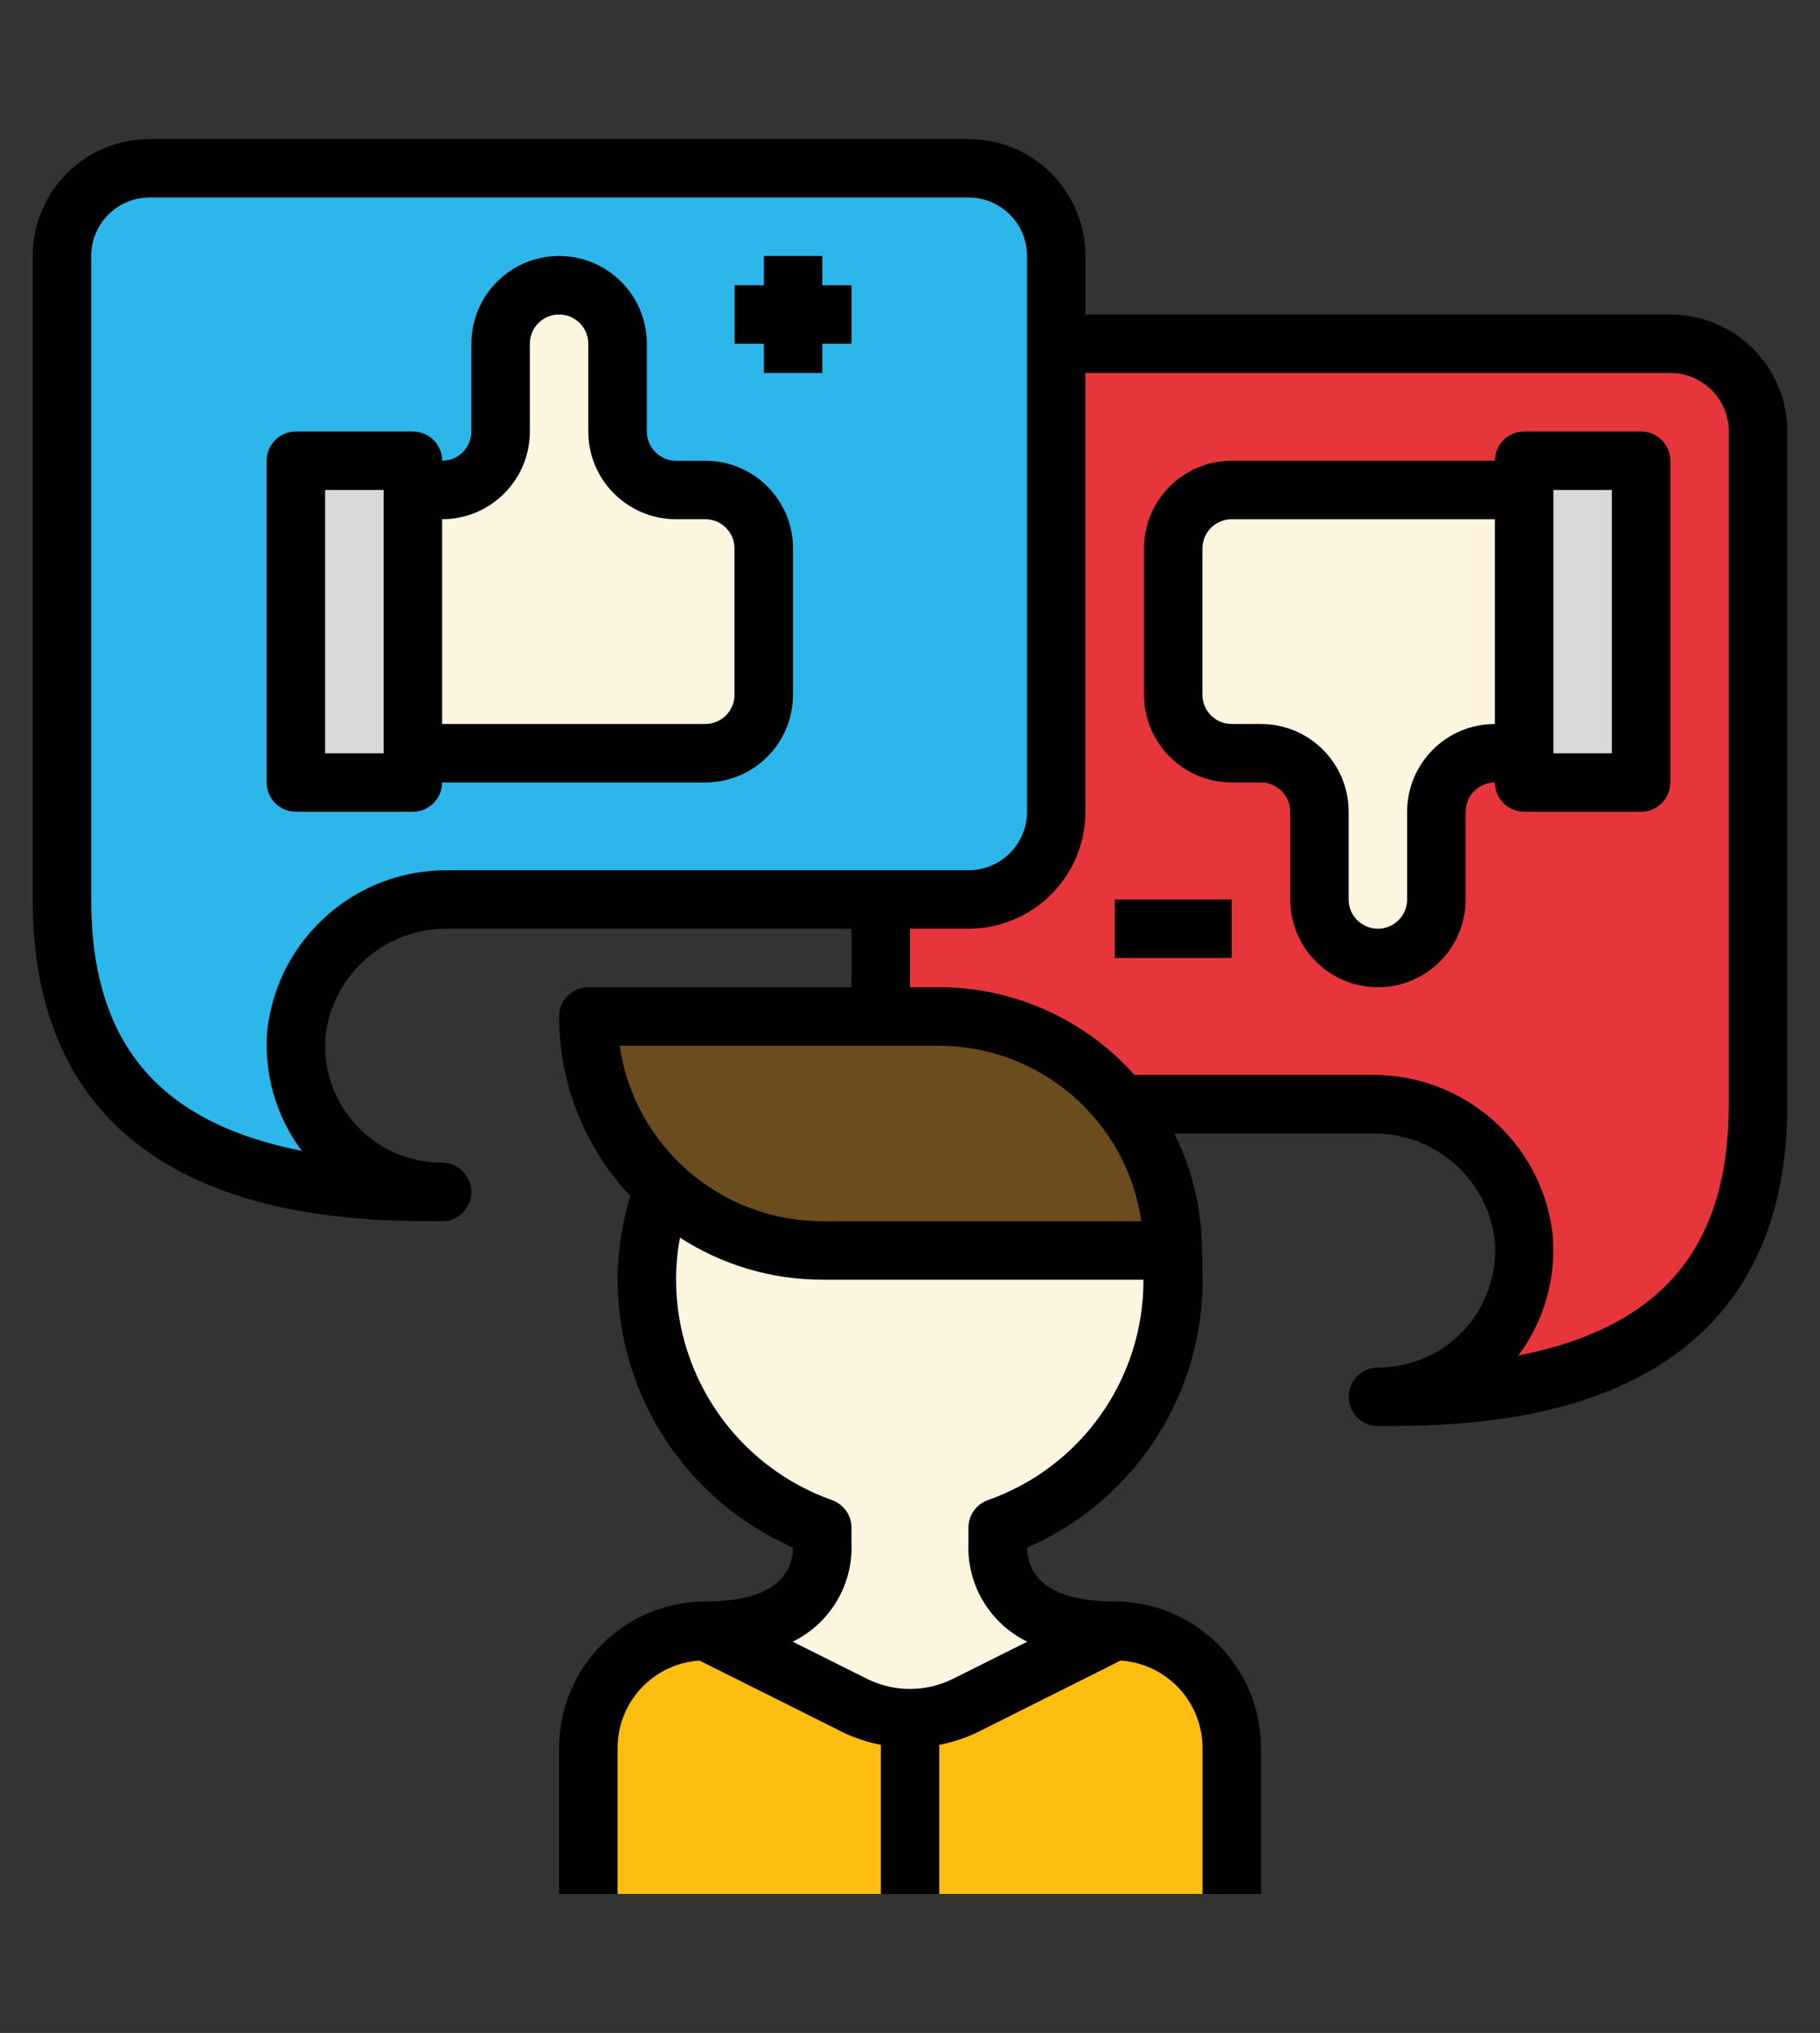 <?xml version="1.0" encoding="utf-8"?>
<!-- Generator: Adobe Illustrator 16.0.0, SVG Export Plug-In . SVG Version: 6.00 Build 0)  -->
<!DOCTYPE svg PUBLIC "-//W3C//DTD SVG 1.1//EN" "http://www.w3.org/Graphics/SVG/1.1/DTD/svg11.dtd">
<svg version="1.1" id="Layer_1" xmlns="http://www.w3.org/2000/svg" xmlns:xlink="http://www.w3.org/1999/xlink" x="0px" y="0px"
	 width="62.68px" height="70px" viewBox="0 0 62.68 70" enable-background="new 0 0 62.68 70" xml:space="preserve">
<rect x="0" y="0" width="62.68" height="70" fill="#333333" stroke="none"/>
<g id="Filled_Outline_1_">
	<path fill="#6EBBC7" d="M-1.745,73.794c-0.713-0.001-1.423,0.101-2.105,0.301c-0.386-5.508-5.313-9.67-11-9.294
		c-1.209,0.079-2.394,0.365-3.502,0.842c-2.93-6.604-10.831-9.656-17.65-6.82c-3.915,1.63-6.801,4.96-7.777,8.977
		c-0.123,0-0.244-0.018-0.368-0.018c-5.714,0-10.343,4.485-10.343,10.017c0,5.532,4.629,10.017,10.343,10.017h42.403
		c3.998,0,7.238-3.14,7.238-7.012c0-3.871-3.24-7.012-7.238-7.012l0,0V73.794z"/>
	<path fill="#010101" d="M-1.745,72.793c-0.407,0-0.815,0.029-1.22,0.089c-0.969-5.255-5.679-9.087-11.19-9.103
		c-1.252-0.002-2.494,0.198-3.676,0.593c-3.655-6.884-12.379-9.593-19.487-6.054c-3.511,1.748-6.131,4.809-7.254,8.474
		c-6.279,0.231-11.174,5.349-10.934,11.43c0.233,5.913,5.248,10.592,11.358,10.597h3.102v18.028h15.515v4.192
		c-0.876,0.303-1.566,0.97-1.88,1.819h-15.704v2.002h15.704c0.561,1.558,2.319,2.381,3.927,1.838c0.89-0.3,1.589-0.977,1.898-1.838
		h15.705v-2.002h-15.705c-0.313-0.85-1.003-1.517-1.879-1.819v-4.192h15.513V88.818h6.207c4.57,0,8.273-3.588,8.273-8.012
		C6.528,76.381,2.825,72.793-1.745,72.793z M-24.5,114.86c-0.569,0-1.032-0.448-1.032-1.002s0.463-1,1.032-1
		c0.572,0,1.035,0.446,1.035,1S-23.928,114.86-24.5,114.86z M-10.02,84.813h-28.959v-8.014h28.959V84.813z M-10.02,104.844h-28.959
		v-8.012h28.959V104.844z M-38.979,94.829v-8.014h28.959v8.014H-38.979z M-1.745,86.815h-6.207V74.797h-33.094v12.019h-3.102
		c-5.142,0-9.309-4.036-9.309-9.015c0-4.977,4.167-9.014,9.309-9.014l1.182,0.045l0.194-0.802
		c1.569-6.458,8.247-10.462,14.914-8.941c3.829,0.872,7.004,3.452,8.555,6.952l0.414,0.931l0.956-0.411
		c4.684-2.023,10.176,0.013,12.266,4.549c0.445,0.967,0.71,2,0.786,3.055l0.089,1.255l1.24-0.364c3.28-0.963,6.744,0.832,7.74,4.008
		c0.992,3.176-0.859,6.531-4.14,7.496C-0.534,86.728-1.139,86.815-1.745,86.815z"/>
</g>
<g>
	<path fill="#E7363B" d="M34.36,38.021h12.878c2.646-0.045,4.9,1.913,5.228,4.541c0.272,2.768-1.751,5.232-4.518,5.506
		c-0.164,0.016-0.33,0.024-0.494,0.024c7.229,0,13.091-2.015,13.091-10.071V14.857c0-1.669-1.353-3.022-3.02-3.022H34.36
		c-2.225,0-4.027,1.805-4.027,4.029v18.128C30.333,36.217,32.136,38.021,34.36,38.021z"/>
	<path fill="#2CB6EA" d="M33.354,5.794H5.155c-1.668,0-3.021,1.353-3.021,3.021v22.157c0,8.056,5.861,10.071,13.092,10.071
		c-2.781,0-5.036-2.254-5.036-5.034c0-0.166,0.008-0.332,0.024-0.496c0.327-2.628,2.582-4.585,5.229-4.541h17.911
		c1.669,0,3.022-1.354,3.022-3.022V8.815C36.376,7.147,35.022,5.794,33.354,5.794z"/>
	<path fill="#FEBE10" d="M38.391,56.149l-5.144,2.57c-1.2,0.602-2.614,0.602-3.815,0l-5.143-2.57c-2.225,0-4.028,1.803-4.028,4.028
		v5.035h22.158v-5.035C42.419,57.952,40.614,56.149,38.391,56.149z"/>
	<path fill="#FEF5E1" d="M42.419,16.872c-1.113,0-2.015,0.902-2.015,2.014v5.036c0,1.113,0.901,2.015,2.015,2.015h1.007
		c1.111,0,2.013,0.901,2.013,2.013v3.022c0,1.112,0.903,2.013,2.016,2.013c1.111,0,2.013-0.901,2.013-2.013V27.95
		c0-1.112,0.903-2.013,2.016-2.013h1.006v-9.065H42.419z"/>
	<path fill="#FEF5E1" d="M22.853,40.907c-1.753,4.666,0.607,9.868,5.271,11.625c0.065,0.023,0.129,0.046,0.195,0.069v0.526
		c0,2.224-1.805,3.021-4.029,3.021l5.143,2.57c1.201,0.602,2.615,0.602,3.815,0l5.142-2.57c-2.224,0-4.028-0.798-4.028-3.021v-0.526
		c3.724-1.312,6.169-4.883,6.044-8.827c-0.008-0.243,0.011-0.48-0.017-0.718H28.319C26.29,43.057,24.338,42.289,22.853,40.907
		L22.853,40.907z"/>
	<path fill="#6B4C1E" d="M22.853,40.907c1.485,1.382,3.438,2.149,5.466,2.149h12.064c0.011-4.438-3.581-8.046-8.021-8.056
		c-0.005,0-0.011,0-0.016,0H20.261C20.261,37.245,21.201,39.387,22.853,40.907z"/>
	<path fill="#FEF5E1" d="M24.29,16.872h-1.006c-1.114,0-2.015-0.901-2.015-2.014v-3.022c0-1.111-0.902-2.013-2.015-2.013
		c-1.112,0-2.014,0.902-2.014,2.013v3.022c0,1.113-0.902,2.014-2.015,2.014h-1.007v9.065H24.29c1.113,0,2.015-0.902,2.015-2.015
		v-5.036C26.305,17.773,25.402,16.872,24.29,16.872z"/>
	<path fill="#D9D9D8" d="M14.219,15.865H10.19v11.077h4.028v-1.005v-9.065V15.865z"/>
	<path fill="#D9D9D8" d="M56.517,26.942V15.865h-4.028v1.007v9.065v1.005H56.517z"/>
	<path fill="#010101" d="M57.525,10.829H37.382V8.815c0-2.225-1.802-4.028-4.028-4.028H5.155c-2.225,0-4.028,1.804-4.028,4.028
		v22.157c0,11.078,10.612,11.078,14.099,11.078c0.557,0,1.007-0.451,1.007-1.007c0-0.557-0.451-1.008-1.007-1.008
		c-2.224,0.002-4.028-1.803-4.028-4.026c0-0.136,0.006-0.271,0.02-0.405c0.281-2.108,2.103-3.669,4.229-3.625h13.879v2.015h-9.064
		c-0.555,0-1.007,0.451-1.007,1.008c0.001,2.296,0.879,4.506,2.453,6.18c-0.288,0.934-0.435,1.906-0.438,2.883
		c0.007,3.999,2.377,7.619,6.043,9.22c-0.022,0.605-0.27,1.858-3.022,1.858c-2.779,0.003-5.031,2.258-5.036,5.036v5.035h2.015
		v-5.035c0.004-1.586,1.237-2.898,2.82-3.002l4.89,2.445c0.428,0.213,0.883,0.366,1.354,0.457v5.135h2.014v-5.135
		c0.469-0.091,0.924-0.241,1.352-0.451l4.893-2.451c1.583,0.104,2.816,1.416,2.819,3.002v5.035h2.016v-5.035
		c-0.004-2.778-2.256-5.033-5.037-5.036c-2.748,0-2.996-1.255-3.02-1.856c3.782-1.639,6.179-5.422,6.041-9.543v-0.226
		c0-0.151-0.005-0.301-0.018-0.451v-0.009c0-1.397-0.326-2.777-0.953-4.028h6.802c2.128-0.045,3.948,1.517,4.23,3.625
		c0.221,2.215-1.393,4.188-3.605,4.412c-0.138,0.014-0.275,0.02-0.412,0.02c-0.557,0-1.007,0.451-1.007,1.008
		c0,0.556,0.45,1.007,1.007,1.007c3.487,0,14.1,0,14.1-11.078V14.857C61.554,12.633,59.749,10.829,57.525,10.829L57.525,10.829z
		 M9.211,35.417c-0.142,1.5,0.279,3.001,1.181,4.209c-4.98-0.983-7.251-3.761-7.251-8.654V8.815c0-1.113,0.901-2.015,2.014-2.015
		h28.199c1.114,0,2.016,0.902,2.016,2.015V27.95c0,1.113-0.901,2.015-2.016,2.015H15.442C12.28,29.928,9.596,32.277,9.211,35.417z
		 M32.347,36.007c3.497,0.011,6.458,2.582,6.958,6.043H28.319c-3.503-0.004-6.474-2.577-6.978-6.043H32.347z M34.025,51.652
		c-0.402,0.143-0.672,0.521-0.672,0.949v0.526c-0.062,1.436,0.734,2.771,2.026,3.4l-2.582,1.29c-0.919,0.45-1.995,0.45-2.915,0
		l-2.583-1.29c1.292-0.63,2.088-1.965,2.026-3.4v-0.526c0-0.429-0.27-0.807-0.671-0.949c-3.214-1.141-5.364-4.179-5.371-7.589
		c0-0.485,0.045-0.972,0.136-1.448c1.459,0.944,3.161,1.448,4.899,1.448h11.062C39.391,47.474,37.243,50.517,34.025,51.652z
		 M59.539,38.021c0,4.893-2.271,7.671-7.247,8.654c0.9-1.21,1.319-2.709,1.177-4.21c-0.386-3.14-3.068-5.486-6.23-5.452h-8.169
		c-1.708-1.918-4.153-3.018-6.723-3.021H31.34v-2.015h2.013c2.227,0,4.028-1.803,4.028-4.028V12.843h20.144
		c1.112,0,2.014,0.902,2.014,2.014V38.021z"/>
	<path fill="#010101" d="M24.29,15.865h-1.006c-0.557,0-1.007-0.452-1.007-1.007v-3.022c0-1.667-1.353-3.021-3.022-3.021
		c-1.668,0-3.021,1.353-3.021,3.021v3.022c0,0.556-0.451,1.007-1.007,1.007c0-0.557-0.45-1.007-1.007-1.007H10.19
		c-0.556,0-1.007,0.451-1.007,1.007v11.077c0,0.557,0.452,1.008,1.007,1.008h4.028c0.557,0,1.007-0.451,1.007-1.008h9.064
		c1.669,0,3.022-1.352,3.022-3.021v-5.036C27.312,17.218,25.959,15.865,24.29,15.865z M13.212,25.937h-2.015v-9.065h2.015V25.937z
		 M25.297,23.921c0,0.557-0.451,1.007-1.007,1.007h-9.064v-7.05c1.669,0,3.022-1.352,3.022-3.021v-3.022
		c0-0.556,0.451-1.006,1.006-1.006c0.557,0,1.007,0.451,1.007,1.006v3.022c0,1.669,1.353,3.021,3.022,3.021h1.006
		c0.557,0,1.007,0.451,1.007,1.007V23.921z"/>
	<path fill="#010101" d="M56.517,14.857h-4.028c-0.555,0-1.006,0.451-1.006,1.007h-9.063c-1.669,0-3.021,1.353-3.021,3.021v5.036
		c0,1.669,1.353,3.021,3.021,3.021h1.007c0.555,0,1.007,0.452,1.007,1.008v3.022c0,1.668,1.353,3.021,3.021,3.021
		s3.021-1.353,3.021-3.021V27.95c0-0.556,0.449-1.008,1.007-1.008c0,0.557,0.451,1.008,1.006,1.008h4.028
		c0.558,0,1.009-0.451,1.009-1.008V15.865C57.525,15.308,57.074,14.857,56.517,14.857z M48.461,27.95v3.022
		c0,0.556-0.452,1.006-1.007,1.006c-0.557,0-1.007-0.45-1.007-1.006V27.95c0-1.668-1.353-3.021-3.021-3.021h-1.007
		c-0.557,0-1.009-0.451-1.009-1.007v-5.036c0-0.556,0.452-1.007,1.009-1.007h9.063v7.05C49.813,24.929,48.461,26.282,48.461,27.95z
		 M55.511,25.937h-2.014v-9.065h2.014V25.937z"/>
	<path fill="#010101" d="M38.391,30.972h4.028v2.013h-4.028V30.972z"/>
	<path fill="#010101" d="M28.319,8.815h-2.014v1.007h-1.008v2.013h1.008v1.008h2.014v-1.008h1.006V9.822h-1.006V8.815z"/>
</g>
</svg>
